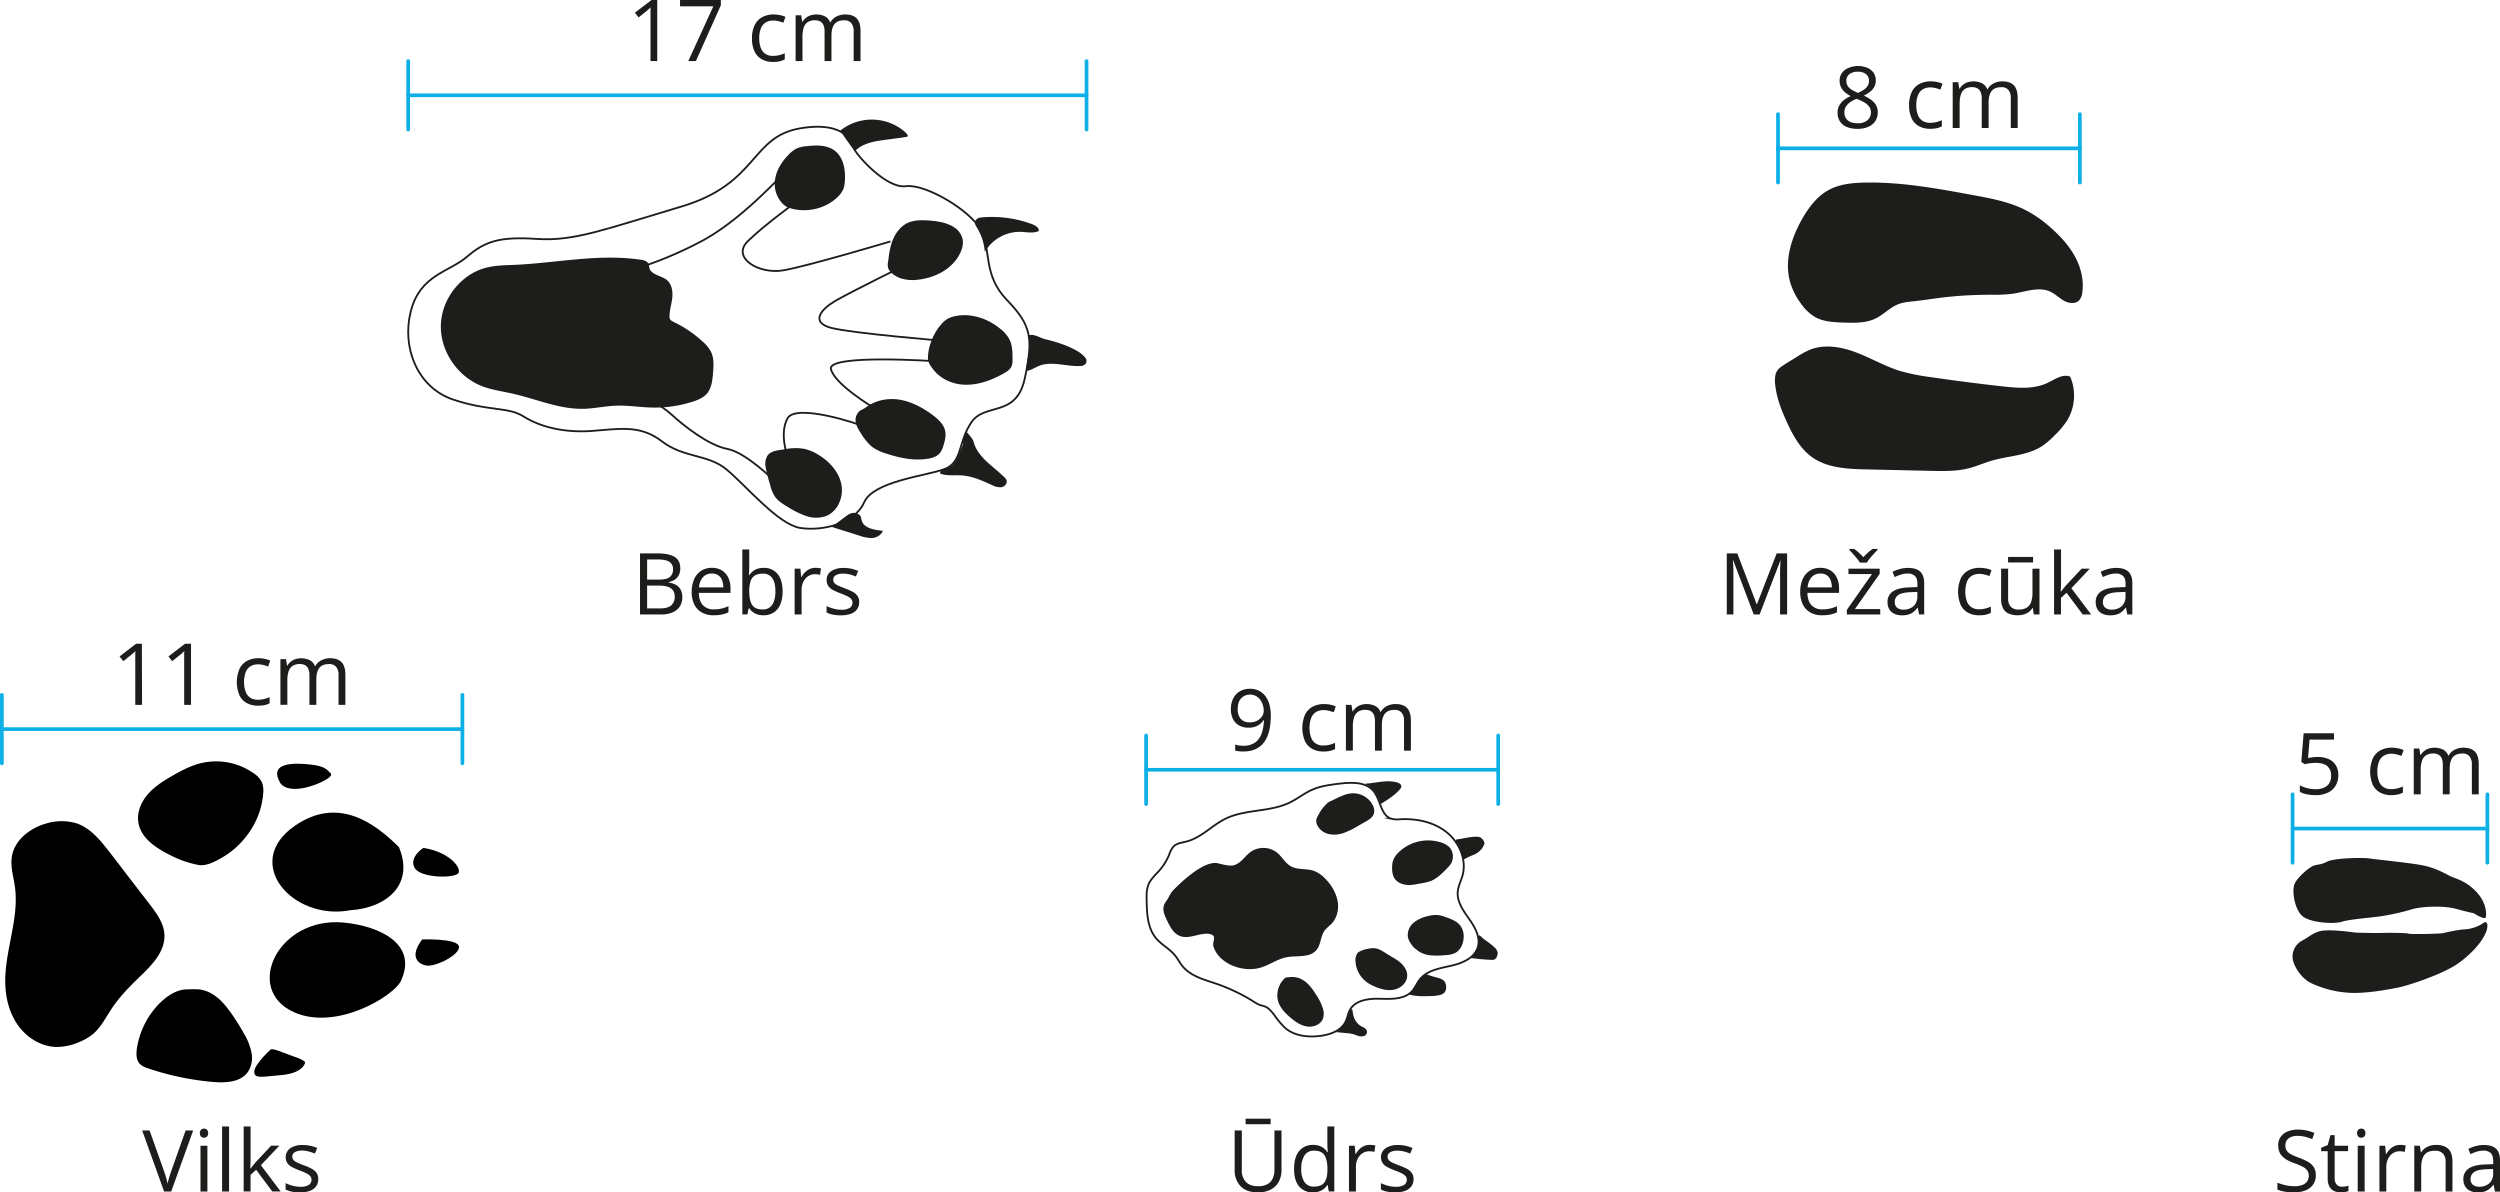 <svg xmlns="http://www.w3.org/2000/svg" width="475.55mm" height="226.81mm" viewBox="0 0 1348.02 642.93"><defs><style>.cls-1{fill:#1d1d1b;}.cls-2,.cls-3{fill:none;}.cls-2{stroke:#0cafe6;stroke-linecap:round;stroke-linejoin:round;stroke-width:2px;}.cls-3{stroke:#1d1d1b;stroke-miterlimit:10;}</style></defs><g id="Слой_2" data-name="Слой 2"><g id="Слой_1-2" data-name="Слой 1"><path class="cls-1" d="M685.23,392.47a39.94,39.94,0,0,1-.42,5.84,22.72,22.72,0,0,1-1.41,5.29,14.11,14.11,0,0,1-2.72,4.3,11.84,11.84,0,0,1-4.29,2.9,16.31,16.31,0,0,1-6.16,1c-.65,0-1.38,0-2.21-.12a11.86,11.86,0,0,1-2-.35v-3.24a11.12,11.12,0,0,0,2,.46,15.27,15.27,0,0,0,2.21.17,10.76,10.76,0,0,0,6.62-1.82,9.92,9.92,0,0,0,3.47-4.93,24.28,24.28,0,0,0,1.2-7h-.27a8.27,8.27,0,0,1-1.77,2,8.54,8.54,0,0,1-2.65,1.46,10.74,10.74,0,0,1-3.63.55,10.16,10.16,0,0,1-5-1.17,8.13,8.13,0,0,1-3.32-3.4,11.46,11.46,0,0,1-1.18-5.38,12.51,12.51,0,0,1,1.3-5.89,9.22,9.22,0,0,1,3.63-3.84A10.91,10.91,0,0,1,674.1,378a10.54,10.54,0,0,1,4.46.93,9.64,9.64,0,0,1,3.53,2.76,13,13,0,0,1,2.32,4.54A21.54,21.54,0,0,1,685.23,392.47ZM674.1,381.14a6.37,6.37,0,0,0-4.85,2q-1.86,2-1.86,5.9a7.72,7.72,0,0,0,1.6,5.16,6.11,6.11,0,0,0,4.93,1.89,8.07,8.07,0,0,0,4-.92,7.11,7.11,0,0,0,2.59-2.34,5.32,5.32,0,0,0,.91-2.91,10.66,10.66,0,0,0-.44-3,9.38,9.38,0,0,0-1.34-2.82,7,7,0,0,0-2.27-2.1A6.39,6.39,0,0,0,674.1,381.14Z" transform="translate(0 -6.6)"/><path class="cls-1" d="M713.52,411.82a12.2,12.2,0,0,1-5.87-1.37,9.44,9.44,0,0,1-4-4.19,18.56,18.56,0,0,1,.08-14.43,9.69,9.69,0,0,1,4.13-4.22,12.75,12.75,0,0,1,6-1.38,17.46,17.46,0,0,1,3.58.37,11.6,11.6,0,0,1,2.82.94l-1.12,3.13a19.34,19.34,0,0,0-2.61-.81,11.63,11.63,0,0,0-2.76-.36,7.7,7.7,0,0,0-4.26,1.1,6.61,6.61,0,0,0-2.55,3.25,14.45,14.45,0,0,0-.84,5.27,14.11,14.11,0,0,0,.82,5.11,6.71,6.71,0,0,0,2.45,3.23,7.06,7.06,0,0,0,4.09,1.12,13.75,13.75,0,0,0,3.54-.42,19.51,19.51,0,0,0,2.86-1v3.34a11.51,11.51,0,0,1-2.76,1A16.56,16.56,0,0,1,713.52,411.82Z" transform="translate(0 -6.6)"/><path class="cls-1" d="M752.54,386.23q4.08,0,6.15,2.13t2.07,6.84v16.17h-3.69v-16a6.75,6.75,0,0,0-1.3-4.5,4.81,4.81,0,0,0-3.84-1.49q-3.58,0-5.2,2.07t-1.62,6.1v13.81h-3.72v-16a8.34,8.34,0,0,0-.58-3.34,4.1,4.1,0,0,0-1.71-2,5.64,5.64,0,0,0-2.87-.66,6.83,6.83,0,0,0-3.94,1,5.67,5.67,0,0,0-2.15,3,15.42,15.42,0,0,0-.67,4.9v13.06h-3.74V386.68h3l.56,3.49h.21a7.49,7.49,0,0,1,1.87-2.16,8.22,8.22,0,0,1,2.52-1.33,10.69,10.69,0,0,1,7.69.6,6.08,6.08,0,0,1,2.76,3.19h.2a7.78,7.78,0,0,1,3.34-3.19A10.3,10.3,0,0,1,752.54,386.23Z" transform="translate(0 -6.6)"/><line class="cls-2" x1="617.99" y1="415.06" x2="807.84" y2="415.06"/><line class="cls-2" x1="617.99" y1="433.52" x2="617.99" y2="396.6"/><line class="cls-2" x1="807.84" y1="433.52" x2="807.84" y2="396.6"/><path class="cls-3" d="M656.29,537.2c-6.76-2.3-14.25-4.15-18.73-9.7-1.46-1.82-2.51-3.94-4-5.75-2.93-3.6-7.34-5.75-10.29-9.34-4.5-5.45-4.84-13.11-5-20.17-.06-3.08-.09-6.28,1.18-9.09s3.68-4.87,5.7-7.18a30.74,30.74,0,0,0,5.32-8.61,12.73,12.73,0,0,1,2.33-4.34c1.78-1.79,4.52-2,7-2.68,7.9-2,13.71-8.7,21-12.28,10.71-5.21,23.77-3.5,34.5-8.65,4.31-2.07,8.07-5.17,12.45-7.07s9.45-2.57,14.32-3.16c6.56-.79,14.34-1.14,18.56,4,3.88,4.69,3.8,13.07,9.61,14.91a14,14,0,0,0,4.92.26c8.75-.44,17.9,1.47,24.77,6.91s11,14.78,8.72,23.25c-.81,3-2.38,5.91-2.63,9-.43,5.43,3.1,10.27,6.23,14.72s6.15,9.85,4.6,15.08c-1.76,6-8.55,8.72-14.63,10.08s-12.86,2.5-16.7,7.4c-1.51,1.93-2.41,4.3-4,6.13-4.09,4.59-11.17,4.4-17.32,4.22s-13.48.69-16.36,6.12c-1,1.92-1.29,4.15-2.23,6.11-2.34,4.94-8.22,7.08-13.64,7.79-6.69.87-14.07.07-19.13-4.39a45.14,45.14,0,0,1-5.59-6.66c-1.52-2-3.27-4.28-5.74-5a22.84,22.84,0,0,1-2.71-.81,34.41,34.41,0,0,1-4-2.37,95.2,95.2,0,0,0-8.56-4.61A92.79,92.79,0,0,0,656.29,537.2Z" transform="translate(0 -6.6)"/><path class="cls-1" d="M674,466.2a12,12,0,0,1,14.59.15c2.74,2.24,4.43,5.69,7.53,7.4,3.67,2,8.27,1.05,12.23,2.38a16.74,16.74,0,0,1,6.65,4.72,23.63,23.63,0,0,1,6.26,11.54c.79,4.37-.25,9.19-3.34,12.38a39.26,39.26,0,0,0-3.59,3.47c-2.34,3.1-2,7.66-4.5,10.64-3.64,4.38-10.55,2.81-16.14,3.88-5.06,1-9.35,4.32-14.31,5.7-9.53,2.63-22.46-2.29-25.15-11.8-.43-1.54,1.12-4.56-.1-5.59a5.25,5.25,0,0,0-3.39-1c-5,0-10.06,3.06-14.65,1.17-3.22-1.32-5.05-4.67-6.57-7.8-2-4.13-3.46-7.38-.63-11,1.06-1.35,2.22-4.21,3.39-5.46,1.79-1.92,16.33-16.9,24.47-14.87,2.09.52,6.55,1.71,8.7,1C669.12,472,671.09,468.48,674,466.2Z" transform="translate(0 -6.6)"/><path class="cls-1" d="M701.75,534.61c3.46,1.74,5.82,5,7.89,8.33a28.37,28.37,0,0,1,3.65,7.38,8.76,8.76,0,0,1,0,5.7c-1.31,3.13-5.16,4.58-8.52,4.08s-6.27-2.54-8.86-4.72-5.32-4.92-6.51-8.25a11.32,11.32,0,0,1-.65-4.39,12.79,12.79,0,0,1,1-4.36,12.16,12.16,0,0,1,2.45-3.75,2.58,2.58,0,0,1,1.51-1c.75-.07,1.51-.18,2.26-.22a11.81,11.81,0,0,1,5.25.92Z" transform="translate(0 -6.6)"/><path class="cls-1" d="M737.88,518.14a12.41,12.41,0,0,1,3.38-.25c2.52.27,4.66,1.86,6.81,3.2,2.38,1.49,4.95,2.74,7.07,4.59s3.79,4.48,3.63,7.29c-.21,3.65-3.54,6.55-7.12,7.27s-7.29-.33-10.63-1.8a22.06,22.06,0,0,1-3.82-2.08,15.14,15.14,0,0,1-6.3-11.16,7.26,7.26,0,0,1,1-4.58,2.41,2.41,0,0,1,1-.84,16.75,16.75,0,0,1,2.07-.93A18.28,18.28,0,0,1,737.88,518.14Z" transform="translate(0 -6.6)"/><path class="cls-1" d="M759.11,511.61A8.73,8.73,0,0,1,762.4,504a18.67,18.67,0,0,1,7.79-3.49,15.24,15.24,0,0,1,5.15-.51,18.11,18.11,0,0,1,3.89,1c3.23,1.1,6.69,2.38,8.56,5.23a10.2,10.2,0,0,1,1.42,6.17c-.21,3.27-1.77,6.64-4.69,8.12a14,14,0,0,1-5.5,1.12,37.8,37.8,0,0,1-8.44,0,14,14,0,0,1-6-2.35c-.42-.31-.79-.69-1.22-1a6.16,6.16,0,0,1-.87-.65,16.27,16.27,0,0,1-2-2.65A8.76,8.76,0,0,1,759.11,511.61Z" transform="translate(0 -6.6)"/><path class="cls-1" d="M781.4,463.28a7.6,7.6,0,0,1,.91,9.13,14.24,14.24,0,0,1-1.88,2.23c-2.7,2.8-5.52,5.68-9.14,7.1a40,40,0,0,1-6.62,1.44,24,24,0,0,1-5,.65,11.68,11.68,0,0,1-3.79-.67,8,8,0,0,1-3.32-2.09c-1.72-1.91-2-4.71-1.91-7.28a11.89,11.89,0,0,1,.34-2.66,11.32,11.32,0,0,1,3.11-4.88,22.76,22.76,0,0,1,21.74-5.73A12.45,12.45,0,0,1,781.4,463.28Z" transform="translate(0 -6.6)"/><path class="cls-1" d="M729.81,434.35a11.89,11.89,0,0,1,10.33,6.28,6.33,6.33,0,0,1,.74,4.48c-.59,2.16-2.7,3.48-4.64,4.58l-4,2.28a44.5,44.5,0,0,1-7.49,3.69,14.94,14.94,0,0,1-8.23.68,9.08,9.08,0,0,1-6.34-5,4.87,4.87,0,0,1-.4-2.88,7.52,7.52,0,0,1,.75-1.81,30.45,30.45,0,0,1,2.57-4.18,14.89,14.89,0,0,1,1.65-1.81c.4-.37.71-.82,1.11-1.17a7.42,7.42,0,0,1,1.85-1c.76-.35,1.5-.72,2.25-1.09a46.9,46.9,0,0,1,4.52-2,15.69,15.69,0,0,1,4.72-1.06Z" transform="translate(0 -6.6)"/><path class="cls-1" d="M753.29,428.49c1.11.32,2.39,1.06,2.32,2.22a2.71,2.71,0,0,1-.78,1.49c-2.84,3.31-6.63,5.64-10.35,7.92a31.48,31.48,0,0,0-3.27-6.54,12.37,12.37,0,0,0-3-3.05,9.57,9.57,0,0,0-1.9-1c-.13,0-.29-.06-.24-.22s.26-.16.37-.17l1.25-.1c1.7-.16,3.38-.42,5.07-.65a49.39,49.39,0,0,1,5-.49,19,19,0,0,1,4.94.44Z" transform="translate(0 -6.6)"/><path class="cls-1" d="M796.07,457.77a4.55,4.55,0,0,1,2.31.46,4.84,4.84,0,0,1,1.62,1.82,2.43,2.43,0,0,1,.44,1.11,2.67,2.67,0,0,1-.32,1.13,13.38,13.38,0,0,1-1,1.79,10.78,10.78,0,0,1-4.64,3.49,35.89,35.89,0,0,0-5.29,2.57,7.89,7.89,0,0,1-.74-2.34,19.5,19.5,0,0,0-1.27-3.8,20.06,20.06,0,0,0-.93-1.78c-.32-.54-.72-1.05-1-1.6-.18-.32-.42-.86-.14-1.2a1,1,0,0,1,.67-.23l1.08-.16c1.44-.23,2.88-.53,4.32-.77a28.82,28.82,0,0,1,4.34-.48Z" transform="translate(0 -6.6)"/><path class="cls-1" d="M805.72,517.3a7.06,7.06,0,0,1,1,1.08,5.34,5.34,0,0,1,.67,1.3,2.66,2.66,0,0,1,.18.88,3.54,3.54,0,0,1-.18,1,3.66,3.66,0,0,1-1.26,2.25,3.33,3.33,0,0,1-2.07.35,106.26,106.26,0,0,1-11-1c1.31-1.75,3.42-4.75,3.88-6.9a14.7,14.7,0,0,0,.26-3.44,3.53,3.53,0,0,1,.1-1.45c.14-.34.41-.57.73-.29s.81.78,1.24,1.14.81.67,1.22,1c.84.64,1.71,1.24,2.55,1.87a26,26,0,0,1,2.44,2Z" transform="translate(0 -6.6)"/><path class="cls-1" d="M774.37,533.59c1.72.45,3.61.92,4.63,2.38a5.1,5.1,0,0,1,.77,3.09,4.41,4.41,0,0,1-.76,2.56,4.56,4.56,0,0,1-2.41,1.44,22,22,0,0,1-5.61.64c-3.79.11-7.65.2-11.27-.91a2.85,2.85,0,0,0,.79-.76c1.36-1.72,2.45-3.63,3.69-5.44a20.22,20.22,0,0,1,3-3.64,11.1,11.1,0,0,1,.91-.76c.26-.2.48-.41.82-.3.85.26,1.68.59,2.53.86S773.4,533.34,774.37,533.59Z" transform="translate(0 -6.6)"/><path class="cls-1" d="M730,555a8.85,8.85,0,0,0,3.65,4.75c.69.41,1.45.7,2.12,1.15a2.86,2.86,0,0,1,1.35,1.93,2.45,2.45,0,0,1-1.62,2.38,4.86,4.86,0,0,1-3,0c-1-.28-1.93-.72-2.93-1a19.74,19.74,0,0,0-3.43-.53l-6.07-.58c2.55-1,4.27-3.45,5.4-6,.75-1.66,1.31-3.4,2-5.09.23-.55.53-1.07,1.17-1.17s.67.66.73,1.17A13.56,13.56,0,0,0,730,555Z" transform="translate(0 -6.6)"/><path class="cls-1" d="M1001.66,42.2a13.33,13.33,0,0,1,5.07.9,7.82,7.82,0,0,1,3.46,2.65,7.23,7.23,0,0,1,1.25,4.29,6.87,6.87,0,0,1-.87,3.51,8.72,8.72,0,0,1-2.33,2.61,19.61,19.61,0,0,1-3.24,2,23.7,23.7,0,0,1,3.82,2.19,9.59,9.59,0,0,1,2.69,2.86,7.39,7.39,0,0,1,1,3.9,8.46,8.46,0,0,1-1.34,4.78,8.64,8.64,0,0,1-3.75,3.1,13.74,13.74,0,0,1-5.66,1.08,15,15,0,0,1-5.93-1,8,8,0,0,1-3.72-3,8.52,8.52,0,0,1-1.27-4.74,7.74,7.74,0,0,1,1-4,9.71,9.71,0,0,1,2.57-2.9,17.29,17.29,0,0,1,3.49-2,18.48,18.48,0,0,1-3-2,8.77,8.77,0,0,1-2.16-2.7,7.6,7.6,0,0,1-.8-3.59,7,7,0,0,1,1.27-4.25,7.89,7.89,0,0,1,3.49-2.65A13,13,0,0,1,1001.66,42.2ZM994.5,67.28a5.37,5.37,0,0,0,1.78,4.15q1.79,1.63,5.38,1.63a7.8,7.8,0,0,0,5.3-1.63,5.45,5.45,0,0,0,1.87-4.29,5,5,0,0,0-.86-2.89,8.17,8.17,0,0,0-2.43-2.25,20.81,20.81,0,0,0-3.72-1.8l-.81-.29a17,17,0,0,0-3.52,1.9,7.65,7.65,0,0,0-2.22,2.38A6.08,6.08,0,0,0,994.5,67.28Zm7.12-22a7,7,0,0,0-4.35,1.27,4.33,4.33,0,0,0-1.69,3.66,5,5,0,0,0,.82,2.9,7.14,7.14,0,0,0,2.25,2,22.83,22.83,0,0,0,3.17,1.57,18.77,18.77,0,0,0,3-1.59A7,7,0,0,0,1007,53a5.2,5.2,0,0,0,.76-2.86,4.29,4.29,0,0,0-1.68-3.65A7.16,7.16,0,0,0,1001.62,45.27Z" transform="translate(0 -6.6)"/><path class="cls-1" d="M1040.7,76.06a12.27,12.27,0,0,1-5.88-1.37,9.47,9.47,0,0,1-4-4.19,15.69,15.69,0,0,1-1.42-7.1,15.68,15.68,0,0,1,1.5-7.33,9.71,9.71,0,0,1,4.13-4.23,12.83,12.83,0,0,1,6-1.37,16.76,16.76,0,0,1,3.57.37,11.69,11.69,0,0,1,2.83.94l-1.13,3.13a19.63,19.63,0,0,0-2.6-.81,11.63,11.63,0,0,0-2.76-.36,7.68,7.68,0,0,0-4.27,1.1,6.66,6.66,0,0,0-2.54,3.24,14.32,14.32,0,0,0-.85,5.28,14.1,14.1,0,0,0,.83,5.11,6.65,6.65,0,0,0,2.45,3.23,7.12,7.12,0,0,0,4.09,1.12,13.81,13.81,0,0,0,3.54-.42,19.51,19.51,0,0,0,2.86-1v3.33a11.52,11.52,0,0,1-2.76,1A16.62,16.62,0,0,1,1040.7,76.06Z" transform="translate(0 -6.6)"/><path class="cls-1" d="M1079.72,50.47q4.07,0,6.15,2.13t2.07,6.84V75.61h-3.7v-16a6.75,6.75,0,0,0-1.29-4.5,4.79,4.79,0,0,0-3.84-1.5c-2.39,0-4.12.7-5.2,2.08s-1.63,3.41-1.63,6.1V75.61h-3.71v-16a8.51,8.51,0,0,0-.58-3.34,4.1,4.1,0,0,0-1.71-2,5.67,5.67,0,0,0-2.87-.67,6.83,6.83,0,0,0-3.94,1,5.65,5.65,0,0,0-2.16,3,15.67,15.67,0,0,0-.66,4.89V75.61h-3.74V50.92h3l.56,3.49h.21a7.45,7.45,0,0,1,1.86-2.16,8.17,8.17,0,0,1,2.53-1.33,10.69,10.69,0,0,1,7.69.6,6.08,6.08,0,0,1,2.76,3.19h.2a7.67,7.67,0,0,1,3.34-3.19A10.3,10.3,0,0,1,1079.72,50.47Z" transform="translate(0 -6.6)"/><line class="cls-2" x1="958.71" y1="79.99" x2="1121.48" y2="79.99"/><line class="cls-2" x1="958.71" y1="98.45" x2="958.71" y2="61.54"/><line class="cls-2" x1="1121.48" y1="98.45" x2="1121.48" y2="61.54"/><path class="cls-1" d="M1073,165.51a82.8,82.8,0,0,0,12.1-.49c6.93-1,14.28-4.1,20.61-1.08,2.65,1.26,4.74,3.48,7.32,4.89s6.19,1.79,8.16-.39a7.51,7.51,0,0,0,1.57-4c1-6.73-.72-13.7-4-19.67s-8-11-13.11-15.53a67.36,67.36,0,0,0-12.54-8.89c-9-4.8-19.27-6.72-29.32-8.57-19.25-3.55-38.66-7.12-58.23-6.73-6.75.13-13.72.8-19.64,4.06-6.16,3.38-10.57,9.25-14.07,15.35-5.9,10.28-9.8,22.55-6.67,34a36.72,36.72,0,0,0,6.16,12.17,24.67,24.67,0,0,0,7.34,6.91c4.6,2.58,10.11,2.82,15.38,3,5.63.18,11.6.35,16.84-2,4.42-2,7.75-5.82,12.26-7.74,3.08-1.3,6.43-1.49,9.71-1.86,6-.66,11.91-1.7,17.9-2.29q9.86-1,19.77-1.09Z" transform="translate(0 -6.6)"/><path class="cls-1" d="M968.92,199a45.05,45.05,0,0,1,7.16-3.88c7.87-3.09,16.84-1.49,24.76,1.51s15.29,7.34,23.36,9.89a107.14,107.14,0,0,0,16.69,3.41q19.39,2.84,38.9,5c8.18.91,16.86,1.65,24.29-1.89,3.93-1.88,8.13-5,12.18-3.36a26,26,0,0,1-1.55,23.49,44.63,44.63,0,0,1-7,8.34,42.45,42.45,0,0,1-6.76,5.73c-8,5.12-18.1,5.13-27.19,7.82-4,1.19-7.88,2.93-12,4-6.66,1.73-13.66,1.59-20.55,1.43l-34.75-.78c-10.2-.23-21.1-.68-29.41-6.62-6.48-4.64-10.42-12-13.72-19.25-2.72-6-5.2-12.28-6-18.88a16.86,16.86,0,0,1,.13-6.75,7.87,7.87,0,0,1,3-3.87C963.17,202.4,966.12,200.78,968.92,199Z" transform="translate(0 -6.6)"/><path class="cls-1" d="M1249.8,414.76a13.81,13.81,0,0,1,5.83,1.14,8.72,8.72,0,0,1,3.85,3.3,9.72,9.72,0,0,1,1.36,5.25,11.08,11.08,0,0,1-1.47,5.82,9.59,9.59,0,0,1-4.21,3.76,15.05,15.05,0,0,1-6.58,1.32,23.86,23.86,0,0,1-4.77-.45,11.93,11.93,0,0,1-3.72-1.35V430a14.63,14.63,0,0,0,4,1.58,18.74,18.74,0,0,0,4.55.58,11,11,0,0,0,4.38-.8,6.32,6.32,0,0,0,2.93-2.43,7.47,7.47,0,0,0,1-4.11,6.45,6.45,0,0,0-2-5.08q-2-1.78-6.36-1.79a23.07,23.07,0,0,0-3.07.22,26.47,26.47,0,0,0-2.75.5l-1.89-1.24,1.26-15.45h16.38v3.42h-13.18l-.83,9.94c.57-.12,1.31-.25,2.21-.38A23.22,23.22,0,0,1,1249.8,414.76Z" transform="translate(0 -6.6)"/><path class="cls-1" d="M1289.31,435.35a12.27,12.27,0,0,1-5.88-1.37,9.47,9.47,0,0,1-4-4.19,18.56,18.56,0,0,1,.08-14.43,9.58,9.58,0,0,1,4.13-4.22,12.72,12.72,0,0,1,6-1.38,17.43,17.43,0,0,1,3.57.37,11.69,11.69,0,0,1,2.83.94l-1.13,3.13a19.63,19.63,0,0,0-2.6-.81,11.63,11.63,0,0,0-2.76-.36,7.76,7.76,0,0,0-4.27,1.1,6.65,6.65,0,0,0-2.54,3.25,14.43,14.43,0,0,0-.85,5.27,14.1,14.1,0,0,0,.83,5.11,6.65,6.65,0,0,0,2.45,3.23,7,7,0,0,0,4.09,1.12,13.75,13.75,0,0,0,3.54-.42,19.51,19.51,0,0,0,2.86-1V434a11.52,11.52,0,0,1-2.76,1A16.62,16.62,0,0,1,1289.31,435.35Z" transform="translate(0 -6.6)"/><path class="cls-1" d="M1328.33,409.76q4.07,0,6.15,2.13t2.07,6.84V434.9h-3.7v-16a6.75,6.75,0,0,0-1.29-4.5,4.78,4.78,0,0,0-3.84-1.49q-3.59,0-5.2,2.07t-1.63,6.1V434.9h-3.71v-16a8.51,8.51,0,0,0-.58-3.34,4.1,4.1,0,0,0-1.71-2,5.67,5.67,0,0,0-2.87-.66,6.83,6.83,0,0,0-3.94,1,5.65,5.65,0,0,0-2.16,3,15.69,15.69,0,0,0-.66,4.9V434.9h-3.74V410.21h3l.56,3.49h.2a7.64,7.64,0,0,1,1.87-2.16,8.39,8.39,0,0,1,2.53-1.33,10.69,10.69,0,0,1,7.69.6,6.08,6.08,0,0,1,2.76,3.19h.2a7.72,7.72,0,0,1,3.34-3.19A10.27,10.27,0,0,1,1328.33,409.76Z" transform="translate(0 -6.6)"/><line class="cls-2" x1="1236.18" y1="446.76" x2="1341.22" y2="446.76"/><line class="cls-2" x1="1236.18" y1="465.21" x2="1236.18" y2="428.3"/><line class="cls-2" x1="1341.22" y1="465.21" x2="1341.22" y2="428.3"/><path class="cls-1" d="M1333.83,499s6,3.85,6.49,2.27.59-7.87-5.17-13.91-11.1-6.92-14-8.37-7.22-4-13.45-5.49-26.16-3.4-29.93-4-19.3-.26-23,1.72-5.49,1.3-7.75,2.38-8.82,6.41-10,10.27.4,14.32,5.41,17.39,16.54,3.62,20.37,2.34,16.74-2.32,20.75-2.9a124.94,124.94,0,0,0,16.72-3.73c5.22-1.64,17.27-2.16,23.94-.33S1333.83,499,1333.83,499Z" transform="translate(0 -6.6)"/><path class="cls-1" d="M1341.22,506.1s.22-3.34-2.06-1.87a20.12,20.12,0,0,1-10,3.48c-4.26.19-10.07,1.71-12.1,2.07s-17.15.69-18.4.25-10.17-.51-13.77-.4-14,0-15.86-.3-14-1.84-18.22-.6-6.18,3.36-9.37,5a9.74,9.74,0,0,0-5.24,9.57c.45,4.32,4.94,11.2,10.28,13.55A55.94,55.94,0,0,0,1269,542c9.56.06,21.52-2.33,25.57-3.24s22.32-6.66,30.88-12.68S1341,511.41,1341.22,506.1Z" transform="translate(0 -6.6)"/><path class="cls-3" d="M460.42,86.59s-1.87-15.38-28.91-10.79S409.06,105.6,367.33,118s-57.78,18.8-77.95,17.43-28,1.37-37.6,9.63-25.22,9.63-30.27,29.35,3.67,41.26,22.93,47.68,29.35,3.67,38.06,9.18S304.05,240,318.73,239s26.13-3.67,38.06,5.5,24.76,6.88,34.85,15.14,27.93,29.8,39.87,31.64,29.37-2.3,34.41-13.76,33-14.22,43.1-17.88,7.34-14.22,14.68-25.22,24.3-2.3,28.89-23.85,3.67-28.43-9.63-42.19-8.26-27.51-14.22-38.06S498.94,105.6,488.39,107,461.76,90.16,460.42,86.59Z" transform="translate(0 -6.6)"/><path class="cls-3" d="M480.14,136.78s-44.48,13.3-57.78,15.59-28-6.87-19.26-15.59,28.41-22.92,28.41-22.92" transform="translate(0 -6.6)"/><path class="cls-3" d="M420.52,102.39c-2.75,2.3-21.09,22.47-40.81,33.48a211.1,211.1,0,0,1-40.81,16.86" transform="translate(0 -6.6)"/><path class="cls-3" d="M417.31,265.64s-15.13-15.14-25.22-17-23.84-12.84-29.8-18.34-15.59-10.09-15.59-10.09" transform="translate(0 -6.6)"/><path class="cls-3" d="M465,236.29c-1.37-.92-35.76-12.38-40.35-4.13s0,20.64,0,20.64" transform="translate(0 -6.6)"/><path class="cls-3" d="M505.36,201.44s-59.16-4.13-57.32,4.13,23.38,21.09,23.38,21.09" transform="translate(0 -6.6)"/><path class="cls-3" d="M509.48,190.43S459,186.33,448,183.34s-5.47-9.87,2.33-14.46,41.27-21.09,41.27-21.09" transform="translate(0 -6.6)"/><path class="cls-1" d="M451.54,112.92a12.61,12.61,0,0,0,3.23-4.44,14,14,0,0,0,.76-4c.49-6.14-.64-13.14-5.62-16.77-4.19-3.06-9.85-2.85-15-2.29a17.13,17.13,0,0,0-5,1.08,14.78,14.78,0,0,0-4.54,3.36c-3.88,3.91-7,8.85-7.55,14.33a15.57,15.57,0,0,0,1.68,8.79c1.16,2.22,3.19,4.65,5.6,5.56a24.8,24.8,0,0,0,8.45,1.39,26.83,26.83,0,0,0,9.14-1.58,25.57,25.57,0,0,0,8-4.63C451,113.45,451.26,113.19,451.54,112.92Z" transform="translate(0 -6.6)"/><path class="cls-1" d="M481.31,136.16c1.7-4.26,4.8-8.17,9.09-9.78a20.12,20.12,0,0,1,7-1,50.22,50.22,0,0,1,8.56.73,22.29,22.29,0,0,1,8.27,2.88,10.52,10.52,0,0,1,4.9,7,11.77,11.77,0,0,1-.93,6c-3.6,9-13.39,14.35-23.05,15.41a21.84,21.84,0,0,1-9.38-.7c-2.64-.88-6-2.93-6.91-5.74a7.15,7.15,0,0,1,0-3.19c.24-1.78.44-3.56.76-5.33A32.78,32.78,0,0,1,481.31,136.16Z" transform="translate(0 -6.6)"/><path class="cls-1" d="M507.72,181.26a13.44,13.44,0,0,1,2.62-2.38,12.65,12.65,0,0,1,4-1.65c8.8-2.18,18.35,1.05,25.29,6.88a17.8,17.8,0,0,1,4.63,5.42c1.67,3.27,1.7,7.09,1.7,10.75a9.3,9.3,0,0,1-.56,3.93c-.76,1.68-2.42,2.73-4,3.64-6.72,3.81-14.29,6.64-22,6.16a23.69,23.69,0,0,1-8.89-2.34,20.12,20.12,0,0,1-7.17-5.7c-1.39-1.79-2.91-3.72-3-6.09a26.25,26.25,0,0,1,1.71-9,29.32,29.32,0,0,1,4.83-8.65C507.18,181.88,507.45,181.57,507.72,181.26Z" transform="translate(0 -6.6)"/><path class="cls-1" d="M484.29,222c6.84.94,13.14,4.31,18.67,8.44,3,2.25,6,5,6.71,8.69.51,2.62-.21,5.31-1,7.84a11.61,11.61,0,0,1-1.94,4c-1.58,1.86-4.1,2.62-6.51,3-7.56,1.19-15.28-.44-22.54-2.86a24.93,24.93,0,0,1-7.57-3.66,28,28,0,0,1-5.66-6.85c-1.35-2.06-2.74-4.2-3.07-6.64a6.39,6.39,0,0,1,1.69-5.3c1-1.06,2.44-1.39,3.6-2.24a22.81,22.81,0,0,1,10.88-4.42A25.65,25.65,0,0,1,484.29,222Z" transform="translate(0 -6.6)"/><path class="cls-1" d="M433.74,248.64a25,25,0,0,1,7.56,3.18c5.91,3.59,11,9.14,12.37,15.92s-1.9,14.69-8.37,17.16a16.42,16.42,0,0,1-10.83-.13,48,48,0,0,1-9.85-4.93c-2.62-1.57-5.31-3.24-7-5.78a20.86,20.86,0,0,1-2.4-6.2,83.77,83.77,0,0,1-2.41-9.54,8.82,8.82,0,0,1,.93-5.91c1.92-2.94,6.45-3.08,9.55-3.58A28,28,0,0,1,433.74,248.64Z" transform="translate(0 -6.6)"/><path class="cls-1" d="M362.39,168c.53-3.74.08-8-2.84-10.43s-8.39-2.65-9.39-6.44a14.06,14.06,0,0,0-.48-2.25c-.67-1.49-2.53-2-4.15-2.21-22.55-3.41-45.41,1.74-68.19,2.75-5,.22-10,.25-14.87,1.43-13.77,3.37-24.31,16.74-24.75,30.91s9,28,22.27,33.09c5.24,2,10.87,2.76,16.36,4,12.84,2.88,25.32,8.53,38.48,8.18,5.68-.15,11.29-1.43,17-1.67,6.66-.28,13.3.87,20,1a66.46,66.46,0,0,0,21.95-3.27c2.64-.87,5.32-2,7.19-4,2.71-3,3.17-7.3,3.5-11.32s.59-8-1.11-11.5a18.81,18.81,0,0,0-4.45-5.45,65,65,0,0,0-10.74-8c-1.83-1.09-3.74-2-5.62-3-1.58-.83-1.66-2-1.5-3.66C361.23,173.41,362,170.74,362.39,168Z" transform="translate(0 -6.6)"/><path class="cls-1" d="M556.76,127.6c1.65.63,3.58,1.81,3.37,3.56-3,1.41-6.46.57-9.75.45A21.88,21.88,0,0,0,531,142.47c.11-.19-.07-.88-.1-1.1-.05-.43-.1-.87-.17-1.3-.13-.82-.29-1.65-.49-2.46a29.19,29.19,0,0,0-1.61-4.75,43.46,43.46,0,0,0-2.31-4.31,3.11,3.11,0,0,1-.1-3.32c.8-1.18,2.2-1.33,3.5-1.44q2.6-.23,5.19-.21a62,62,0,0,1,21.9,4Z" transform="translate(0 -6.6)"/><path class="cls-1" d="M585.42,199.75a2.85,2.85,0,0,1,0,3,3.86,3.86,0,0,1-3.08,1.2c-7.4.35-15.13-2.8-22-.09-2.32.91-4.43,2.46-6.9,2.78-.22-3.87,1.5-9.21,1.64-13.09a47.9,47.9,0,0,0-.43-6c2.46-1.33,6.42,1.37,8.89,1.94,1.84.43,12.08,2.8,18.77,7.3A16.73,16.73,0,0,1,585.42,199.75Z" transform="translate(0 -6.6)"/><path class="cls-1" d="M541.52,263.88a4.4,4.4,0,0,1,1.27,1.84c.46,1.67-1.16,3.34-2.88,3.6a9.18,9.18,0,0,1-5-1.17c-5.24-2.34-10.57-4.81-16.29-5.2-3.93-.27-8,.43-11.69-1,.06-3.45,3.65-2.15,6.34-4.31,2.54-2.05,4.54-8.12,5.86-11.11.57-1.31-.48-3.18.66-4.14.7-.59.75-3.3,1.62-2.63a25.32,25.32,0,0,1,3.36,4.37,25.12,25.12,0,0,0,.8,2.55,19.34,19.34,0,0,0,2.1,3.87,36.64,36.64,0,0,0,6.12,6.51c2.31,2,4.71,4,6.93,6.07C541,263.36,541.26,263.61,541.52,263.88Z" transform="translate(0 -6.6)"/><path class="cls-1" d="M475.83,292.76c.49,0-.22.95-.5,1.35a6.91,6.91,0,0,1-5.64,2.59,20.43,20.43,0,0,1-6.29-1.28l-14.93-4.71,6.06-4.52c1.58-1.17,3.18-2.66,5.19-3a4.77,4.77,0,0,1,4,1.34C465.2,285.86,462.54,291.73,475.83,292.76Z" transform="translate(0 -6.6)"/><path class="cls-1" d="M489.18,80.28c1-.5-.73-2.13-1.61-2.87A27.3,27.3,0,0,0,453.12,77c-.18.13,4.5,6.69,4.94,7.29a43.64,43.64,0,0,0,2.65,3.55c.63.72,2-3.3,12-5.14C475.58,82.14,488.36,80.67,489.18,80.28Z" transform="translate(0 -6.6)"/><path class="cls-1" d="M354.4,39.53h-3.64V16.2c0-.89,0-1.65,0-2.29s0-1.22,0-1.76.06-1.07.1-1.63a17.61,17.61,0,0,1-1.3,1.23L348.1,13l-3.76,3-2-2.55L351.3,6.6h3.1Z" transform="translate(0 -6.6)"/><path class="cls-1" d="M371.12,39.53,384.63,10H366.68V6.6h22V9.48L375.22,39.53Z" transform="translate(0 -6.6)"/><path class="cls-1" d="M416.78,40a12.16,12.16,0,0,1-5.88-1.37,9.37,9.37,0,0,1-4-4.19,15.66,15.66,0,0,1-1.42-7.1A15.71,15.71,0,0,1,407,20a9.58,9.58,0,0,1,4.13-4.22,12.69,12.69,0,0,1,6-1.38,16.76,16.76,0,0,1,3.57.38,11.72,11.72,0,0,1,2.83.93l-1.13,3.13a19.63,19.63,0,0,0-2.6-.81,11.63,11.63,0,0,0-2.76-.36,7.76,7.76,0,0,0-4.27,1.1A6.65,6.65,0,0,0,410.24,22a14.23,14.23,0,0,0-.85,5.27,14.07,14.07,0,0,0,.82,5.11,6.72,6.72,0,0,0,2.46,3.23,7,7,0,0,0,4.09,1.12,13.73,13.73,0,0,0,3.53-.42,17.7,17.7,0,0,0,2.86-1v3.34a11.65,11.65,0,0,1-2.76,1A17.15,17.15,0,0,1,416.78,40Z" transform="translate(0 -6.6)"/><path class="cls-1" d="M455.79,14.39q4.08,0,6.15,2.13T464,23.36V39.53h-3.7v-16A6.7,6.7,0,0,0,459,19.05a4.82,4.82,0,0,0-3.84-1.5q-3.58,0-5.21,2.07c-1.08,1.38-1.62,3.42-1.62,6.1V39.53h-3.72v-16a8.44,8.44,0,0,0-.57-3.33,4.12,4.12,0,0,0-1.71-2,5.67,5.67,0,0,0-2.87-.66,7,7,0,0,0-3.95,1,5.72,5.72,0,0,0-2.15,3,15.74,15.74,0,0,0-.66,4.9V39.53H429V14.84h3l.56,3.5h.2a7.55,7.55,0,0,1,1.87-2.17,8.38,8.38,0,0,1,2.53-1.33,10.69,10.69,0,0,1,7.69.6,6.08,6.08,0,0,1,2.76,3.19h.2a7.7,7.7,0,0,1,3.33-3.19A10.33,10.33,0,0,1,455.79,14.39Z" transform="translate(0 -6.6)"/><line class="cls-2" x1="220.1" y1="51.39" x2="585.86" y2="51.39"/><line class="cls-2" x1="220.1" y1="69.85" x2="220.1" y2="32.93"/><line class="cls-2" x1="585.86" y1="69.85" x2="585.86" y2="32.93"/><path d="M141.92,434.39a13,13,0,0,0-.59-5.71,12.38,12.38,0,0,0-4.61-5.16,35.15,35.15,0,0,0-28.18-5.46c-5.68,1.36-10.92,4.13-16,7.07-4.74,2.76-9.46,5.76-13,9.94s-5.83,9.75-4.92,15.16c1.42,8.4,9.63,13.73,17.26,17.52A55.39,55.39,0,0,0,107,473c4.12.7,8.54-1.63,12-3.57a44.74,44.74,0,0,0,11-8.57,46,46,0,0,0,7.89-11.5A42.11,42.11,0,0,0,141.77,436C141.83,435.48,141.88,434.93,141.92,434.39Z" transform="translate(0 -6.6)"/><path d="M114.33,542.49c4.4,2.6,7.7,6.69,10.63,10.88a118.33,118.33,0,0,1,6.49,10.37,33.7,33.7,0,0,1,4.14,10.31,14,14,0,0,1-2,10.66c-4,5.48-11.95,5.87-18.72,5.29a149.58,149.58,0,0,1-35-7.32,10.79,10.79,0,0,1-4.46-2.39c-2.16-2.24-2-5.79-1.52-8.85a44.29,44.29,0,0,1,9.57-21c4.19-5,10.51-10.34,17.35-10.35a60.53,60.53,0,0,1,6.46,0A17.72,17.72,0,0,1,114.33,542.49Z" transform="translate(0 -6.6)"/><path d="M80.44,493.84c3.9,5.05,8,10.55,8.22,16.92.37,9.14-7,16.46-13.62,22.81-5.52,5.32-10.87,10.89-15.1,17.29-3,4.55-5.5,9.59-9.63,13.15a28.56,28.56,0,0,1-7.85,4.58,30.55,30.55,0,0,1-11.77,2.55c-8.1-.07-15.79-4.68-20.62-11.19s-7-14.73-7.22-22.83c-.5-17.6,7.61-34.93,5.19-52.37-.74-5.4-2.49-10.79-1.66-16.17,1.38-8.92,9.66-15.41,18.34-17.89a28.64,28.64,0,0,1,16.2-.25c6,1.84,11,6.76,14.87,11.52,5.16,6.32,10,12.91,15,19.37Z" transform="translate(0 -6.6)"/><path d="M188.85,497.41c19.59-1.26,34.75-13.8,26.25-34.05-13.61-13.57-33.13-27.28-56-11.57C130.15,471.7,157.7,503.29,188.85,497.41Z" transform="translate(0 -6.6)"/><path d="M185.3,504.06c19.54,1.85,40.2,11.66,30.83,31.53-3.78,8-34.78,27.15-57.77,16.73C131.19,540,150,500.72,185.3,504.06Z" transform="translate(0 -6.6)"/><path d="M228.26,463.79s-8,5.16-4.65,10.84,22.62,5.67,23.73,2.49S241.93,465.94,228.26,463.79Z" transform="translate(0 -6.6)"/><path d="M227.65,513.15s19-.69,19.82,3.78-13.11,11.43-18,10.23S221.12,521.74,227.65,513.15Z" transform="translate(0 -6.6)"/><path d="M150.7,427.94s1.21,4.47,9.55,4,20.12-6.28,18.14-8.26-3.1-3.95-10.75-4.81S145,417.19,150.7,427.94Z" transform="translate(0 -6.6)"/><path d="M145.89,572.56s.51-.95,6.19,1.37,13.07,4.13,12.38,5.94-3,5.58-13,6.44-14.45,2.15-14.36-1.89S145.89,572.56,145.89,572.56Z" transform="translate(0 -6.6)"/><path class="cls-1" d="M76.59,386.66H72.94V363.32c0-.89,0-1.65,0-2.29s0-1.22,0-1.75.06-1.08.1-1.64a17.61,17.61,0,0,1-1.3,1.23l-1.51,1.25-3.76,3-2-2.55,8.92-6.87h3.11Z" transform="translate(0 -6.6)"/><path class="cls-1" d="M103,386.66H99.31V363.32c0-.89,0-1.65,0-2.29s0-1.22,0-1.75.06-1.08.1-1.64a17.61,17.61,0,0,1-1.3,1.23l-1.51,1.25-3.77,3-2-2.55,8.93-6.87H103Z" transform="translate(0 -6.6)"/><path class="cls-1" d="M139,387.11a12.16,12.16,0,0,1-5.88-1.38,9.32,9.32,0,0,1-4-4.19,18.54,18.54,0,0,1,.08-14.42,9.66,9.66,0,0,1,4.13-4.23,12.83,12.83,0,0,1,6-1.37,16.76,16.76,0,0,1,3.57.37,12.17,12.17,0,0,1,2.83.93L144.59,366a19.63,19.63,0,0,0-2.6-.81,11.17,11.17,0,0,0-2.76-.37,7.68,7.68,0,0,0-4.27,1.11,6.62,6.62,0,0,0-2.54,3.24,16.58,16.58,0,0,0,0,10.39,6.72,6.72,0,0,0,2.46,3.23,7.11,7.11,0,0,0,4.09,1.11,13.74,13.74,0,0,0,3.53-.41,20.46,20.46,0,0,0,2.87-1v3.33a12,12,0,0,1-2.76,1A16.62,16.62,0,0,1,139,387.11Z" transform="translate(0 -6.6)"/><path class="cls-1" d="M178,361.52q4.08,0,6.15,2.13t2.08,6.83v16.18h-3.7v-16a6.74,6.74,0,0,0-1.29-4.49,4.82,4.82,0,0,0-3.84-1.5q-3.59,0-5.21,2.07c-1.08,1.39-1.62,3.42-1.62,6.11v13.81h-3.72v-16a8.51,8.51,0,0,0-.57-3.33,4.05,4.05,0,0,0-1.71-2,5.57,5.57,0,0,0-2.87-.67,6.87,6.87,0,0,0-3.95,1,5.66,5.66,0,0,0-2.15,3,15.74,15.74,0,0,0-.66,4.9v13.07h-3.74V362h3l.56,3.49h.2a7.38,7.38,0,0,1,1.87-2.16,8,8,0,0,1,2.53-1.33,10.69,10.69,0,0,1,7.69.6,6.06,6.06,0,0,1,2.76,3.18h.2a7.68,7.68,0,0,1,3.33-3.18A10.33,10.33,0,0,1,178,361.52Z" transform="translate(0 -6.6)"/><line class="cls-2" x1="1" y1="393.14" x2="249.33" y2="393.14"/><line class="cls-2" x1="1" y1="411.6" x2="1" y2="374.68"/><line class="cls-2" x1="249.33" y1="411.6" x2="249.33" y2="374.68"/><path class="cls-1" d="M1248.71,640.32a8.45,8.45,0,0,1-1.46,5,9,9,0,0,1-4.06,3.14,16,16,0,0,1-6.15,1.08,33,33,0,0,1-3.54-.18,23.16,23.16,0,0,1-3.06-.52A12.87,12.87,0,0,1,1228,648v-3.67a30.36,30.36,0,0,0,4.12,1.29,21.26,21.26,0,0,0,5.1.6,11.5,11.5,0,0,0,4.19-.67,5.58,5.58,0,0,0,2.6-1.91,5.08,5.08,0,0,0,.89-3,5,5,0,0,0-.75-2.82,6.62,6.62,0,0,0-2.46-2.08,35.62,35.62,0,0,0-4.7-2,24.67,24.67,0,0,1-3.69-1.63,11.4,11.4,0,0,1-2.68-2,7.4,7.4,0,0,1-1.64-2.61,9.7,9.7,0,0,1-.55-3.4,7.6,7.6,0,0,1,1.34-4.52,8.47,8.47,0,0,1,3.72-2.88,13.88,13.88,0,0,1,5.46-1,22.65,22.65,0,0,1,4.88.5,21.29,21.29,0,0,1,4.11,1.33l-1.2,3.29a25.23,25.23,0,0,0-3.77-1.24,17,17,0,0,0-4.11-.5,9.17,9.17,0,0,0-3.57.62,5,5,0,0,0-2.22,1.75,4.64,4.64,0,0,0-.76,2.68A5.22,5.22,0,0,0,1233,627a6.2,6.2,0,0,0,2.34,2,30.63,30.63,0,0,0,4.27,1.86,30.75,30.75,0,0,1,4.93,2.24,8.8,8.8,0,0,1,3.09,2.88A8.13,8.13,0,0,1,1248.71,640.32Z" transform="translate(0 -6.6)"/><path class="cls-1" d="M1262.83,646.47a11.13,11.13,0,0,0,1.89-.16,8.34,8.34,0,0,0,1.58-.38v2.9a8,8,0,0,1-1.81.5,13.76,13.76,0,0,1-2.27.2,8.93,8.93,0,0,1-3.56-.69,5.31,5.31,0,0,1-2.55-2.33,9,9,0,0,1-1-4.55V627.32h-3.52V625.5l3.54-1.47,1.49-5.36h2.25v5.72h7.23v2.93h-7.23v14.53a5,5,0,0,0,1.07,3.47A3.72,3.72,0,0,0,1262.83,646.47Z" transform="translate(0 -6.6)"/><path class="cls-1" d="M1273.21,615.16a2.32,2.32,0,0,1,1.59.59,2.9,2.9,0,0,1,0,3.71,2.4,2.4,0,0,1-3.2,0,3,3,0,0,1,0-3.71A2.32,2.32,0,0,1,1273.21,615.16Zm1.83,9.23v24.69h-3.74V624.39Z" transform="translate(0 -6.6)"/><path class="cls-1" d="M1294.16,623.94c.5,0,1,0,1.56.08a12.38,12.38,0,0,1,1.44.21l-.47,3.47a12.61,12.61,0,0,0-2.75-.33,6.71,6.71,0,0,0-2.81.59,7,7,0,0,0-2.3,1.71,8.1,8.1,0,0,0-1.56,2.69,10.33,10.33,0,0,0-.56,3.48v13.24H1283V624.39h3.1l.41,4.55h.16a12.56,12.56,0,0,1,1.84-2.51,8.39,8.39,0,0,1,2.52-1.81A7.34,7.34,0,0,1,1294.16,623.94Z" transform="translate(0 -6.6)"/><path class="cls-1" d="M1313.49,623.94c2.93,0,5.14.72,6.65,2.15s2.25,3.74,2.25,6.91v16.08h-3.69V633.24a6.61,6.61,0,0,0-1.41-4.61,5.6,5.6,0,0,0-4.32-1.53q-4.1,0-5.76,2.32c-1.12,1.54-1.67,3.79-1.67,6.73v12.93h-3.74V624.39h3l.56,3.56h.2a7.69,7.69,0,0,1,2-2.2,9.17,9.17,0,0,1,2.73-1.35A11,11,0,0,1,1313.49,623.94Z" transform="translate(0 -6.6)"/><path class="cls-1" d="M1339.33,624c2.94,0,5.13.66,6.55,2s2.14,3.43,2.14,6.33v16.78h-2.72l-.72-3.65h-.18a13.47,13.47,0,0,1-2.16,2.27,8,8,0,0,1-2.61,1.37,12.14,12.14,0,0,1-3.61.46,9.55,9.55,0,0,1-4-.79,6.18,6.18,0,0,1-2.75-2.38,7.52,7.52,0,0,1-1-4.06,6.47,6.47,0,0,1,2.93-5.68q2.92-2,8.92-2.16l4.25-.18v-1.51c0-2.13-.45-3.63-1.37-4.48a5.45,5.45,0,0,0-3.87-1.29,11.89,11.89,0,0,0-3.7.57,24.59,24.59,0,0,0-3.33,1.33l-1.15-2.84a21,21,0,0,1,3.83-1.47A16.94,16.94,0,0,1,1339.33,624Zm5,12.93-3.76.15c-3.08.12-5.25.63-6.51,1.51a4.34,4.34,0,0,0-1.89,3.77,3.74,3.74,0,0,0,1.28,3.13,5.37,5.37,0,0,0,3.4,1,8,8,0,0,0,5.39-1.82,6.91,6.91,0,0,0,2.09-5.48Z" transform="translate(0 -6.6)"/><path class="cls-1" d="M945.63,337.92l-11.06-29.15h-.18c.06.62.11,1.37.15,2.26s.09,1.85.12,2.89,0,2.11,0,3.19v20.81h-3.56V305h5.68l10.43,27.39h.16L958,305h5.63v32.93h-3.79V316.84c0-1,0-2,0-2.94s.07-1.92.11-2.8.09-1.64.13-2.28H960l-11.2,29.1Z" transform="translate(0 -6.6)"/><path class="cls-1" d="M981.58,312.78a10.11,10.11,0,0,1,5.41,1.4,9,9,0,0,1,3.44,3.91,13.46,13.46,0,0,1,1.2,5.87v2.32H974.57q.07,4.34,2.17,6.62a7.59,7.59,0,0,0,5.9,2.27,18.32,18.32,0,0,0,4.14-.42,23,23,0,0,0,3.74-1.27v3.29a18.2,18.2,0,0,1-3.7,1.22,22,22,0,0,1-4.34.38,12.65,12.65,0,0,1-6.2-1.45,10,10,0,0,1-4.12-4.27,14.87,14.87,0,0,1-1.46-6.89,16.51,16.51,0,0,1,1.34-6.91,10,10,0,0,1,9.54-6.07Zm0,3.07a6.13,6.13,0,0,0-4.78,2,9.21,9.21,0,0,0-2.12,5.47h13.07a11,11,0,0,0-.69-3.89,5.53,5.53,0,0,0-2-2.61A6,6,0,0,0,981.54,315.85Z" transform="translate(0 -6.6)"/><path class="cls-1" d="M1013.84,337.92h-18v-2.48l13.54-19.28H996.7v-2.93h16.84V316l-13.35,19h13.65Zm-11-27.95a16.41,16.41,0,0,0-1.6-2.28c-.68-.82-1.38-1.64-2.11-2.44s-1.37-1.5-1.92-2.09v-.56h2.57a26.85,26.85,0,0,1,2.51,2,32.61,32.61,0,0,1,2.42,2.43c.81-.84,1.64-1.65,2.5-2.43a25.54,25.54,0,0,1,2.5-2h2.66v.56c-.59.59-1.26,1.28-2,2.09s-1.46,1.62-2.14,2.44a15.17,15.17,0,0,0-1.57,2.28Z" transform="translate(0 -6.6)"/><path class="cls-1" d="M1028.84,312.83c2.94,0,5.13.66,6.55,2s2.15,3.43,2.15,6.33v16.78h-2.73l-.72-3.65h-.18a13.47,13.47,0,0,1-2.16,2.27,7.93,7.93,0,0,1-2.61,1.37,12.1,12.1,0,0,1-3.61.46,9.55,9.55,0,0,1-4-.79,6.18,6.18,0,0,1-2.75-2.38,7.52,7.52,0,0,1-1-4.06,6.47,6.47,0,0,1,2.93-5.68q2.92-2,8.92-2.16l4.26-.18v-1.51c0-2.13-.46-3.62-1.38-4.48a5.43,5.43,0,0,0-3.87-1.28,11.93,11.93,0,0,0-3.7.56,26,26,0,0,0-3.33,1.33l-1.15-2.84a20.27,20.27,0,0,1,3.83-1.46A16.55,16.55,0,0,1,1028.84,312.83Zm5,12.93-3.76.16q-4.62.18-6.51,1.5a4.34,4.34,0,0,0-1.89,3.77,3.74,3.74,0,0,0,1.28,3.13,5.37,5.37,0,0,0,3.4,1,8,8,0,0,0,5.39-1.82,6.9,6.9,0,0,0,2.09-5.48Z" transform="translate(0 -6.6)"/><path class="cls-1" d="M1067.11,338.37a12.27,12.27,0,0,1-5.88-1.37,9.42,9.42,0,0,1-4-4.19,18.56,18.56,0,0,1,.08-14.43,9.58,9.58,0,0,1,4.13-4.22,12.72,12.72,0,0,1,6-1.38,17.43,17.43,0,0,1,3.57.37,11.69,11.69,0,0,1,2.83.94l-1.13,3.13a19.63,19.63,0,0,0-2.6-.81,11.63,11.63,0,0,0-2.76-.36,7.76,7.76,0,0,0-4.27,1.1,6.65,6.65,0,0,0-2.54,3.25,16.55,16.55,0,0,0,0,10.38A6.72,6.72,0,0,0,1063,334a7,7,0,0,0,4.09,1.12,13.67,13.67,0,0,0,3.53-.42,19.25,19.25,0,0,0,2.87-1v3.34a11.51,11.51,0,0,1-2.76,1A16.62,16.62,0,0,1,1067.11,338.37Z" transform="translate(0 -6.6)"/><path class="cls-1" d="M1099.71,313.23v24.69h-3.07l-.54-3.47h-.2a7.2,7.2,0,0,1-2,2.17,8.9,8.9,0,0,1-2.74,1.31,12.79,12.79,0,0,1-8.14-.5,6.34,6.34,0,0,1-3-2.93,11.25,11.25,0,0,1-1-5.09V313.23h3.78v15.91a6.61,6.61,0,0,0,1.4,4.6,5.48,5.48,0,0,0,4.26,1.52,8.11,8.11,0,0,0,4.38-1,5.78,5.78,0,0,0,2.35-3.05,14.6,14.6,0,0,0,.73-4.95v-13Zm-3.45-6.33v3h-13.49v-3Z" transform="translate(0 -6.6)"/><path class="cls-1" d="M1111.33,302.87v18.2c0,.6,0,1.34-.07,2.2s-.08,1.62-.11,2.29h.16l1.38-1.74c.61-.77,1.13-1.38,1.55-1.85l8.2-8.74h4.39l-9.94,10.55,10.66,14.14H1123l-8.71-11.69-3,2.75v8.94h-3.72V302.87Z" transform="translate(0 -6.6)"/><path class="cls-1" d="M1141.09,312.83q4.41,0,6.55,2t2.14,6.33v16.78h-2.72l-.72-3.65h-.18a13.92,13.92,0,0,1-2.17,2.27,8,8,0,0,1-2.6,1.37,12.14,12.14,0,0,1-3.61.46,9.52,9.52,0,0,1-4-.79,6.13,6.13,0,0,1-2.75-2.38,7.52,7.52,0,0,1-1-4.06,6.45,6.45,0,0,1,2.93-5.68q2.93-2,8.91-2.16l4.26-.18v-1.51c0-2.13-.46-3.62-1.37-4.48a5.46,5.46,0,0,0-3.88-1.28,11.87,11.87,0,0,0-3.69.56,26,26,0,0,0-3.33,1.33l-1.15-2.84a20,20,0,0,1,3.83-1.46A16.55,16.55,0,0,1,1141.09,312.83Zm5,12.93-3.76.16q-4.62.18-6.51,1.5a4.32,4.32,0,0,0-1.9,3.77,3.74,3.74,0,0,0,1.29,3.13,5.35,5.35,0,0,0,3.4,1,7.91,7.91,0,0,0,5.38-1.82,6.87,6.87,0,0,0,2.1-5.48Z" transform="translate(0 -6.6)"/><path class="cls-1" d="M691,616.15v21.31a13.28,13.28,0,0,1-1.41,6.21,10.16,10.16,0,0,1-4.25,4.29,14.51,14.51,0,0,1-7.12,1.57q-6.11,0-9.29-3.31a12.25,12.25,0,0,1-3.19-8.85V616.15h3.86v21.33a8.89,8.89,0,0,0,2.21,6.46c1.48,1.52,3.7,2.28,6.64,2.28a9.9,9.9,0,0,0,4.94-1.09,6.74,6.74,0,0,0,2.86-3.07,10.41,10.41,0,0,0,.94-4.56V616.15Zm-5.86-6.36v3H671.64v-3Z" transform="translate(0 -6.6)"/><path class="cls-1" d="M707.93,649.53a9.28,9.28,0,0,1-7.43-3.2q-2.73-3.2-2.73-9.5t2.79-9.63a9.3,9.3,0,0,1,7.43-3.26,10.18,10.18,0,0,1,3.43.52,8.24,8.24,0,0,1,4.3,3.36H716q-.09-.71-.18-1.92t-.09-2V614h3.74v35.05h-3l-.56-3.51h-.16a9,9,0,0,1-1.77,2,8.14,8.14,0,0,1-2.54,1.43A10.44,10.44,0,0,1,707.93,649.53Zm.58-3.11q4,0,5.61-2.25c1.1-1.5,1.64-3.73,1.64-6.69v-.68c0-3.13-.52-5.55-1.56-7.23s-2.94-2.52-5.69-2.52a5.72,5.72,0,0,0-5.16,2.65,13.18,13.18,0,0,0-1.71,7.22,12.34,12.34,0,0,0,1.7,7A5.84,5.84,0,0,0,708.51,646.42Z" transform="translate(0 -6.6)"/><path class="cls-1" d="M738.58,623.94c.5,0,1,0,1.56.08a12.38,12.38,0,0,1,1.44.21l-.47,3.47a12.61,12.61,0,0,0-2.75-.33,6.71,6.71,0,0,0-2.81.59,7,7,0,0,0-2.31,1.71,8.31,8.31,0,0,0-1.55,2.68,10.16,10.16,0,0,0-.56,3.48v13.25h-3.76V624.39h3.1l.41,4.55H731a12.56,12.56,0,0,1,1.84-2.51,8.26,8.26,0,0,1,2.52-1.81A7.34,7.34,0,0,1,738.58,623.94Z" transform="translate(0 -6.6)"/><path class="cls-1" d="M762.19,642.32a6.54,6.54,0,0,1-1.18,4,7.16,7.16,0,0,1-3.38,2.42,15.18,15.18,0,0,1-5.24.81,20.92,20.92,0,0,1-4.48-.41A12.73,12.73,0,0,1,744.6,648v-3.45a21,21,0,0,0,3.6,1.35,15.11,15.11,0,0,0,4.28.61,8.1,8.1,0,0,0,4.64-1,3.29,3.29,0,0,0,1.44-2.81,2.94,2.94,0,0,0-.57-1.79,5.8,5.8,0,0,0-1.93-1.51,28.06,28.06,0,0,0-3.74-1.61,40.29,40.29,0,0,1-4.08-1.79,7.42,7.42,0,0,1-2.66-2.18,6,6,0,0,1,1.6-8.14,11.83,11.83,0,0,1,6.65-1.68,19.14,19.14,0,0,1,4.18.44,20.15,20.15,0,0,1,3.64,1.18l-1.26,3a22.4,22.4,0,0,0-3.27-1.1,14,14,0,0,0-3.54-.46,7.6,7.6,0,0,0-4,.86,2.64,2.64,0,0,0-1.39,2.34,2.81,2.81,0,0,0,.65,1.9,5.92,5.92,0,0,0,2.06,1.39c.94.44,2.19,1,3.74,1.53a31.6,31.6,0,0,1,4,1.77,7.53,7.53,0,0,1,2.6,2.21A5.61,5.61,0,0,1,762.19,642.32Z" transform="translate(0 -6.6)"/><path class="cls-1" d="M345.1,305h9.33c4.11,0,7.2.61,9.28,1.85s3.11,3.32,3.11,6.28a7.82,7.82,0,0,1-.74,3.44,6.42,6.42,0,0,1-2.12,2.51,8.65,8.65,0,0,1-3.45,1.37v.23a11.73,11.73,0,0,1,3.83,1.24,6.59,6.59,0,0,1,2.61,2.52,8.08,8.08,0,0,1,.95,4.12,9,9,0,0,1-1.41,5.14,8.64,8.64,0,0,1-4,3.16,15.62,15.62,0,0,1-6.08,1.07H345.1Zm3.83,14.12h6.31c2.87,0,4.85-.47,6-1.42a5.14,5.14,0,0,0,1.65-4.14,4.44,4.44,0,0,0-2-4.06c-1.31-.82-3.4-1.24-6.27-1.24h-5.68Zm0,3.22v12.33h6.85q4.39,0,6.22-1.73a6.11,6.11,0,0,0,1.82-4.65,6,6,0,0,0-.82-3.2,5.28,5.28,0,0,0-2.66-2,14,14,0,0,0-4.9-.71Z" transform="translate(0 -6.6)"/><path class="cls-1" d="M383.85,312.78a10,10,0,0,1,5.4,1.4,9.07,9.07,0,0,1,3.45,3.91,13.61,13.61,0,0,1,1.19,5.87v2.32H376.84c0,2.89.77,5.1,2.16,6.62a7.62,7.62,0,0,0,5.9,2.27,18.35,18.35,0,0,0,4.15-.42,23,23,0,0,0,3.74-1.27v3.29a18.28,18.28,0,0,1-3.71,1.22,21.85,21.85,0,0,1-4.33.38,12.67,12.67,0,0,1-6.21-1.45,10,10,0,0,1-4.11-4.27,14.75,14.75,0,0,1-1.46-6.89,16.35,16.35,0,0,1,1.34-6.91,10.29,10.29,0,0,1,3.78-4.49A10.4,10.4,0,0,1,383.85,312.78Zm-.05,3.07a6.1,6.1,0,0,0-4.77,2,9.15,9.15,0,0,0-2.12,5.47H390a10.81,10.81,0,0,0-.68-3.89,5.66,5.66,0,0,0-2-2.61A6,6,0,0,0,383.8,315.85Z" transform="translate(0 -6.6)"/><path class="cls-1" d="M404,302.87v8.76c0,1,0,2-.07,2.93s-.1,1.68-.13,2.21h.2a8.54,8.54,0,0,1,2.93-2.82,9.46,9.46,0,0,1,4.89-1.14,9.27,9.27,0,0,1,7.4,3.21q2.76,3.21,2.76,9.54a17.38,17.38,0,0,1-1.26,7,9.52,9.52,0,0,1-3.56,4.33,9.93,9.93,0,0,1-5.43,1.46,9.49,9.49,0,0,1-4.81-1.09,8.31,8.31,0,0,1-2.89-2.67h-.3l-.76,3.31h-2.7V302.87Zm7.21,13.07a7.72,7.72,0,0,0-4.26,1,5.79,5.79,0,0,0-2.26,3.16,17.35,17.35,0,0,0-.69,5.32v.21c0,3.11.52,5.48,1.56,7.13s2.92,2.46,5.65,2.46a5.85,5.85,0,0,0,5.17-2.52q1.72-2.52,1.73-7.21c0-3.18-.57-5.58-1.71-7.18A5.91,5.91,0,0,0,411.19,315.94Z" transform="translate(0 -6.6)"/><path class="cls-1" d="M439.69,312.78c.49,0,1,0,1.55.08a12.24,12.24,0,0,1,1.44.22l-.47,3.46a11,11,0,0,0-1.35-.24,11.71,11.71,0,0,0-1.4-.09,6.69,6.69,0,0,0-5.11,2.31,8.12,8.12,0,0,0-1.56,2.68,10.33,10.33,0,0,0-.56,3.48v13.24h-3.76V313.23h3.11l.4,4.55h.16a12.61,12.61,0,0,1,1.85-2.51,8.34,8.34,0,0,1,2.51-1.81A7.38,7.38,0,0,1,439.69,312.78Z" transform="translate(0 -6.6)"/><path class="cls-1" d="M463.29,331.16a6.52,6.52,0,0,1-1.18,4,7.11,7.11,0,0,1-3.38,2.42,15.12,15.12,0,0,1-5.23.81A21.74,21.74,0,0,1,449,338a13.25,13.25,0,0,1-3.31-1.15v-3.45a21.46,21.46,0,0,0,3.61,1.35,15.06,15.06,0,0,0,4.28.61,8.1,8.1,0,0,0,4.64-1,3.3,3.3,0,0,0,1.44-2.82,2.89,2.89,0,0,0-.58-1.79,5.75,5.75,0,0,0-1.92-1.51,28.66,28.66,0,0,0-3.74-1.61,40.55,40.55,0,0,1-4.09-1.79,7.32,7.32,0,0,1-2.66-2.18,5.52,5.52,0,0,1-.93-3.33,5.42,5.42,0,0,1,2.53-4.81,11.87,11.87,0,0,1,6.66-1.68,19.21,19.21,0,0,1,4.18.44,20,20,0,0,1,3.63,1.18l-1.26,3a24,24,0,0,0-3.26-1.1,14.08,14.08,0,0,0-3.54-.45,7.65,7.65,0,0,0-4,.85,2.63,2.63,0,0,0-1.38,2.34,2.8,2.8,0,0,0,.64,1.9,6.12,6.12,0,0,0,2.06,1.39c1,.44,2.19.95,3.74,1.54a32.48,32.48,0,0,1,4,1.76,7.44,7.44,0,0,1,2.6,2.21A5.63,5.63,0,0,1,463.29,331.16Z" transform="translate(0 -6.6)"/><path class="cls-1" d="M104.16,616.15,92.33,649.08H88.48L76.65,616.15h4l7.71,21.69c.31.87.59,1.7.84,2.5s.47,1.56.66,2.3.37,1.45.52,2.14c.15-.69.33-1.41.52-2.15s.42-1.52.68-2.32.54-1.65.85-2.54l7.66-21.62Z" transform="translate(0 -6.6)"/><path class="cls-1" d="M110,615.16a2.32,2.32,0,0,1,1.59.59,2.9,2.9,0,0,1,0,3.71,2.4,2.4,0,0,1-3.2,0,3,3,0,0,1,0-3.71A2.32,2.32,0,0,1,110,615.16Zm1.83,9.23v24.69H108.1V624.39Z" transform="translate(0 -6.6)"/><path class="cls-1" d="M123.51,649.08h-3.76V614h3.76Z" transform="translate(0 -6.6)"/><path class="cls-1" d="M135.11,614v18.2c0,.6,0,1.33-.07,2.2s-.08,1.62-.11,2.28h.15c.32-.39.78-1,1.39-1.73s1.12-1.38,1.54-1.85l8.2-8.74h4.4l-9.94,10.54,10.66,14.15h-4.51l-8.72-11.69-3,2.75v8.94h-3.72V614Z" transform="translate(0 -6.6)"/><path class="cls-1" d="M171.6,642.32a6.54,6.54,0,0,1-1.18,4,7.16,7.16,0,0,1-3.38,2.42,15.18,15.18,0,0,1-5.24.81,20.92,20.92,0,0,1-4.48-.41A12.73,12.73,0,0,1,154,648v-3.45a21,21,0,0,0,3.6,1.35,15.11,15.11,0,0,0,4.28.61,8.1,8.1,0,0,0,4.64-1,3.29,3.29,0,0,0,1.44-2.81,2.94,2.94,0,0,0-.57-1.79,5.8,5.8,0,0,0-1.93-1.51,28.06,28.06,0,0,0-3.74-1.61,41.58,41.58,0,0,1-4.09-1.79,7.47,7.47,0,0,1-2.65-2.18,6,6,0,0,1,1.6-8.14,11.83,11.83,0,0,1,6.65-1.68,19.14,19.14,0,0,1,4.18.44,20.15,20.15,0,0,1,3.64,1.18l-1.26,3a22.4,22.4,0,0,0-3.27-1.1A14,14,0,0,0,163,627a7.6,7.6,0,0,0-4,.86,2.62,2.62,0,0,0-1.39,2.34,2.81,2.81,0,0,0,.65,1.9,5.92,5.92,0,0,0,2.06,1.39c.94.44,2.19,1,3.74,1.53a33.09,33.09,0,0,1,4,1.77,7.53,7.53,0,0,1,2.6,2.21A5.61,5.61,0,0,1,171.6,642.32Z" transform="translate(0 -6.6)"/></g></g></svg>